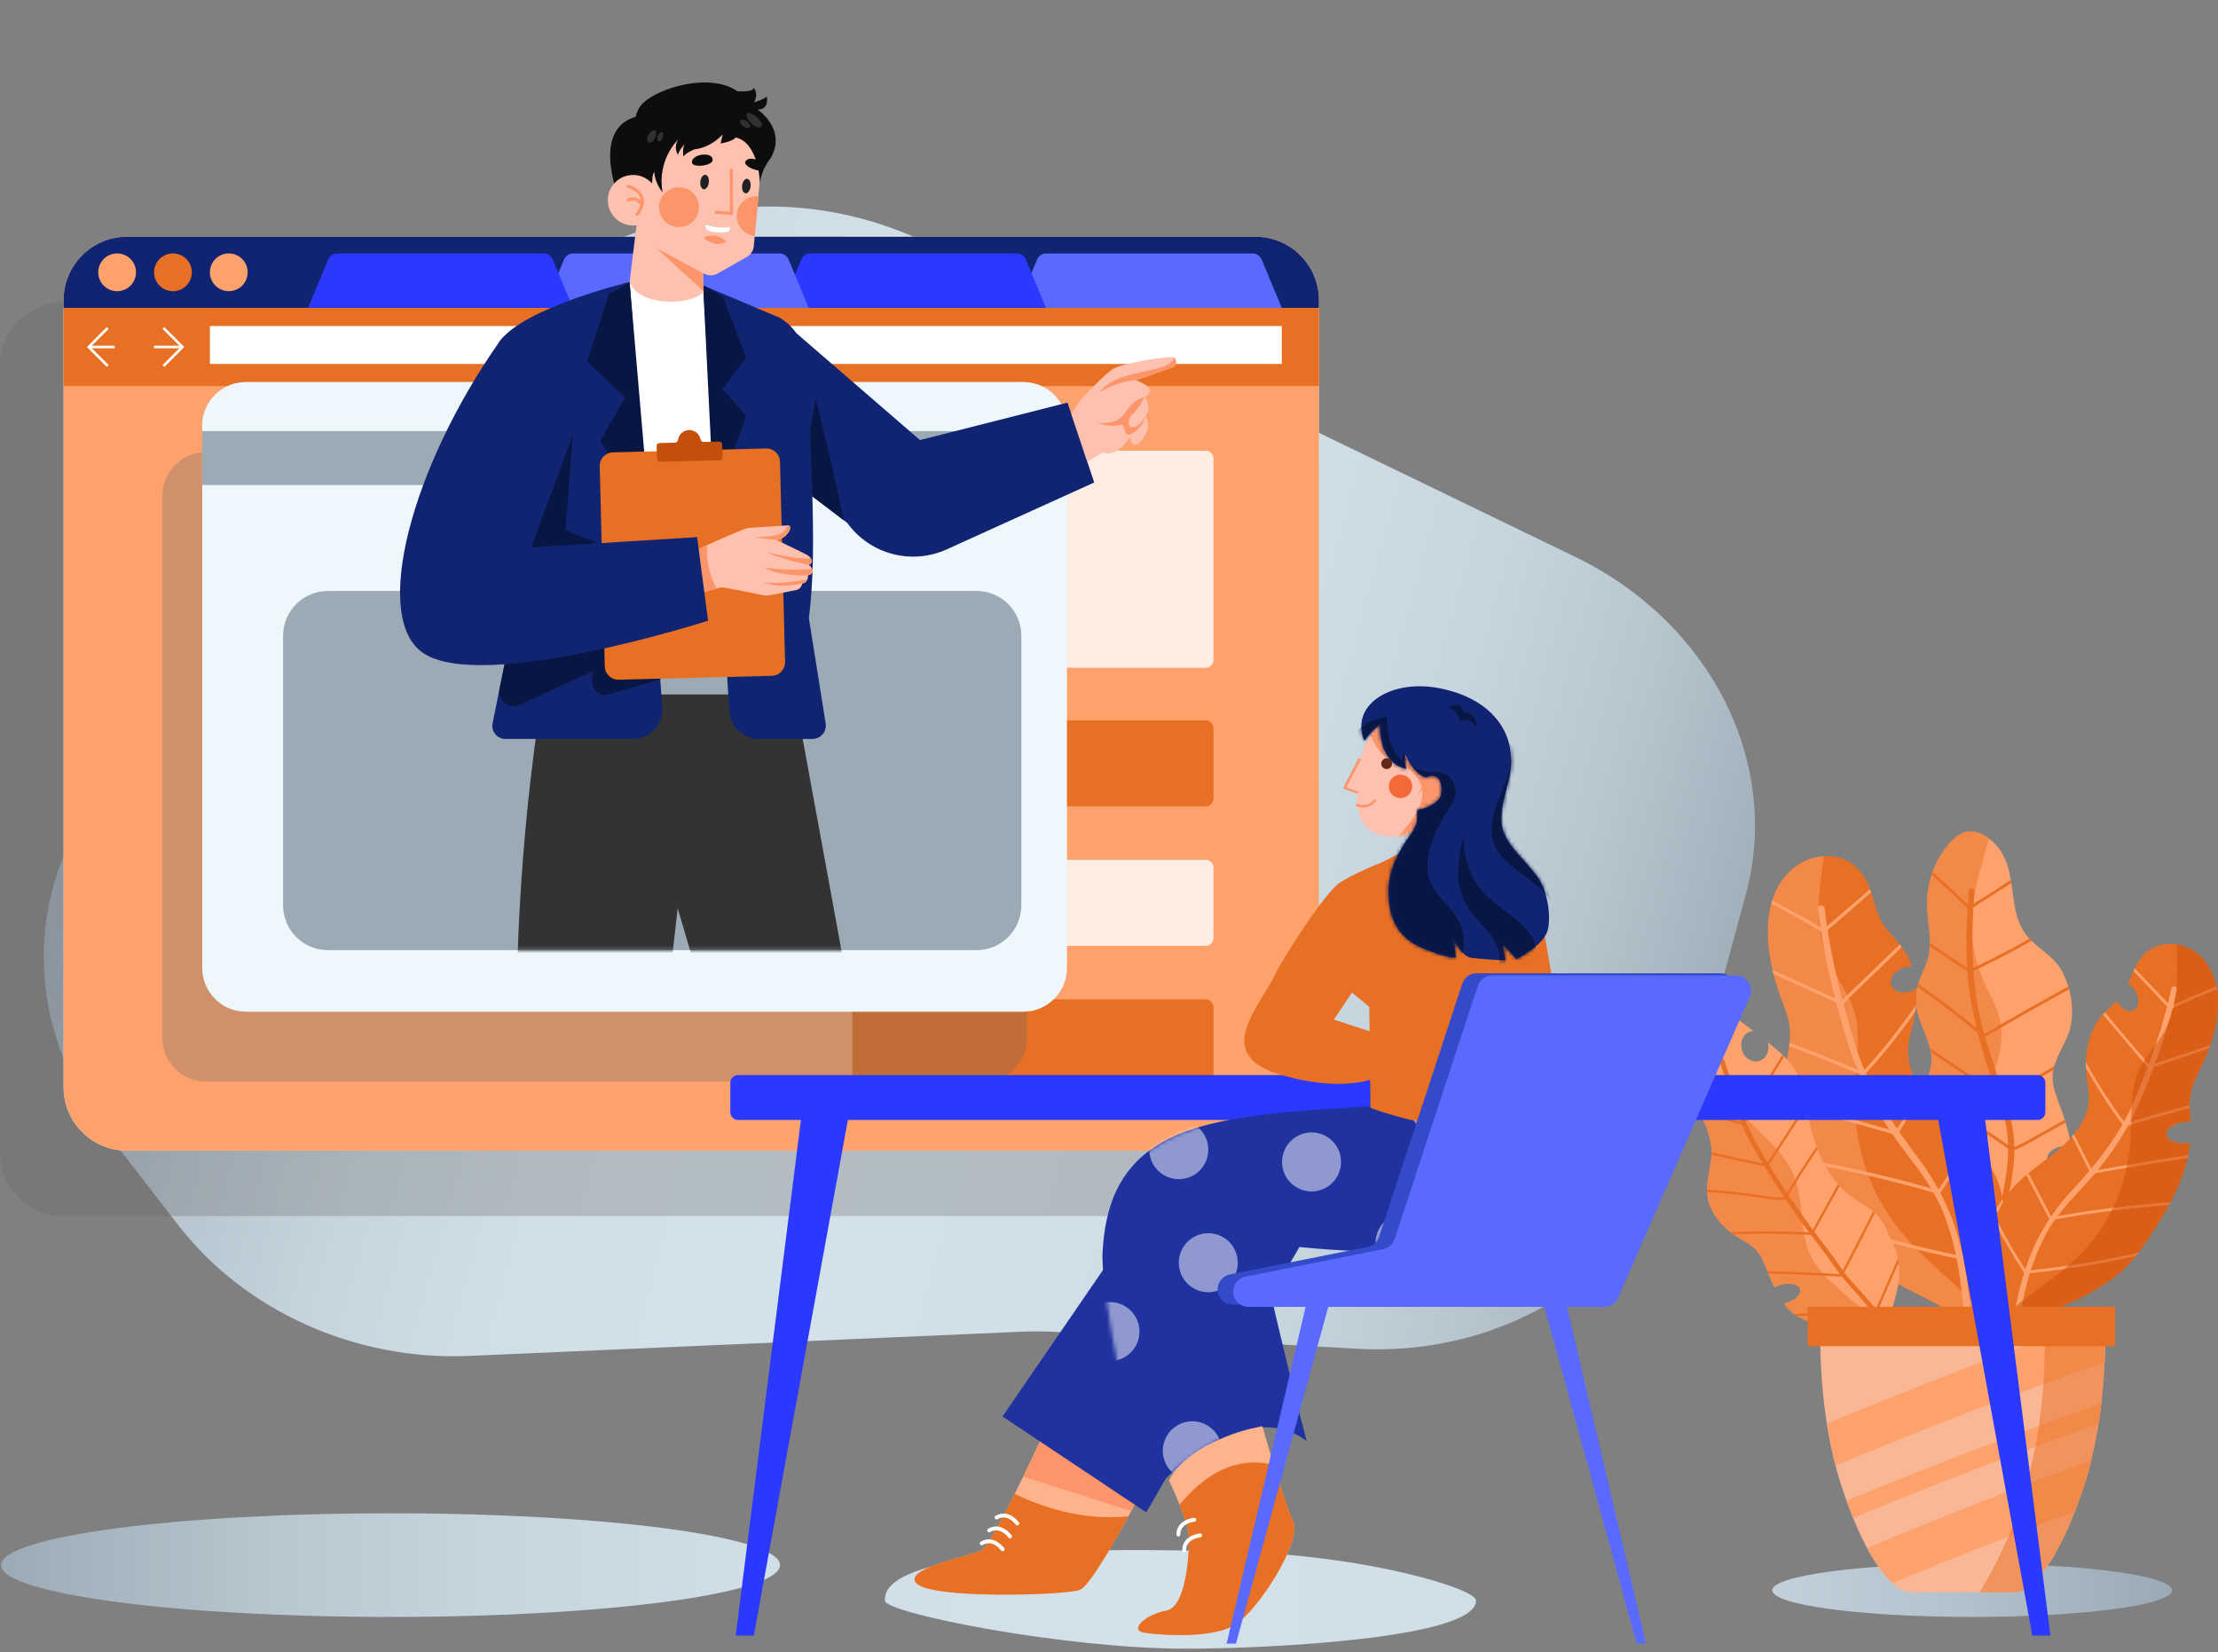 <svg width="576" height="429" viewBox="0 0 576 429" fill="none" xmlns="http://www.w3.org/2000/svg">
<rect x="0" y="0" width="576" height="429" fill="#808080" stroke="none"/>
<path d="M202.569 406.443C202.569 413.877 157.285 419.903 101.425 419.903C45.565 419.903 0.281 413.877 0.281 406.443C0.281 399.008 45.565 392.982 101.425 392.982C157.285 392.982 202.569 399.008 202.569 406.443ZM323.151 403.073C229.797 399.758 229.797 412.487 229.797 415.673C229.797 418.858 276.001 428.145 308.074 428.145C329.405 428.145 383.322 425.466 383.322 415.673C383.322 412.487 355.204 404.211 323.151 403.073ZM512.155 406.058C483.482 406.058 460.237 409.158 460.237 412.981C460.237 416.804 483.482 419.903 512.155 419.903C540.828 419.903 564.073 416.804 564.073 412.981C564.073 409.158 540.828 406.058 512.155 406.058Z" fill="url(#paint0_linear_1784_2889)"/>
<path d="M409.049 144.6L240.342 62.93C218.018 52.123 191.919 50.656 169.072 58.926L119.517 76.862C93.339 86.337 74.75 107.371 70.14 132.734L67.933 144.874C65.502 158.255 59.121 170.666 49.458 180.808L30.951 200.238C6.328 226.091 4.775 264.422 27.177 293.421L46.211 318.06C63.523 340.472 92.255 353.409 121.835 352.113L265.205 345.832C268.284 345.698 271.375 345.716 274.463 345.889L352.421 350.252C391.996 352.467 426.905 329.465 436.303 294.98L453.347 232.438C462.694 198.141 444.296 161.664 409.046 144.598L409.049 144.6Z" fill="url(#paint1_linear_1784_2889)"/>
<g opacity="0.3">
<path d="M309.516 78.465H16.48C7.378 78.465 0 85.843 0 94.945V299.325C0 308.426 7.378 315.804 16.48 315.804H309.516C318.618 315.804 325.996 308.426 325.996 299.325V94.945C325.996 85.843 318.618 78.465 309.516 78.465Z" fill="#636363"/>
</g>
<path d="M326.032 61.48H32.995C23.894 61.48 16.516 68.858 16.516 77.96V282.34C16.516 291.441 23.894 298.819 32.995 298.819H326.032C335.133 298.819 342.511 291.441 342.511 282.34V77.96C342.511 68.858 335.133 61.48 326.032 61.48Z" fill="#E2E2E2"/>
<path d="M326.032 61.48H32.995C23.894 61.48 16.516 68.858 16.516 77.96V282.34C16.516 291.441 23.894 298.819 32.995 298.819H326.032C335.133 298.819 342.511 291.441 342.511 282.34V77.96C342.511 68.858 335.133 61.48 326.032 61.48Z" fill="#FEA26D"/>
<path d="M313.127 117.042H223.371C222.259 117.042 221.357 117.944 221.357 119.056V171.404C221.357 172.516 222.259 173.417 223.371 173.417H313.127C314.239 173.417 315.141 172.516 315.141 171.404V119.056C315.141 117.944 314.239 117.042 313.127 117.042Z" fill="#FFECE3"/>
<path d="M313.127 187.063H223.371C222.259 187.063 221.357 187.965 221.357 189.077V207.379C221.357 208.491 222.259 209.393 223.371 209.393H313.127C314.239 209.393 315.141 208.491 315.141 207.379V189.077C315.141 187.965 314.239 187.063 313.127 187.063Z" fill="#E87024"/>
<path d="M313.127 223.288H223.371C222.259 223.288 221.357 224.19 221.357 225.302V243.604C221.357 244.716 222.259 245.618 223.371 245.618H313.127C314.239 245.618 315.141 244.716 315.141 243.604V225.302C315.141 224.19 314.239 223.288 313.127 223.288Z" fill="#FFECE3"/>
<path d="M313.127 259.513H223.371C222.259 259.513 221.357 260.415 221.357 261.527V279.829C221.357 280.941 222.259 281.843 223.371 281.843H313.127C314.239 281.843 315.141 280.941 315.141 279.829V261.527C315.141 260.415 314.239 259.513 313.127 259.513Z" fill="#E87024"/>
<path d="M326.03 61.48H32.995C23.893 61.48 16.516 68.859 16.516 77.961V79.95H342.511V77.961C342.511 68.859 335.132 61.48 326.032 61.48H326.03Z" fill="#112472"/>
<path d="M342.511 79.95H16.516V100.268H342.511V79.95Z" fill="#E87024"/>
<path d="M30.415 75.619C33.123 75.619 35.319 73.423 35.319 70.715C35.319 68.007 33.123 65.811 30.415 65.811C27.707 65.811 25.512 68.007 25.512 70.715C25.512 73.423 27.707 75.619 30.415 75.619Z" fill="#FEA26D"/>
<path d="M44.913 75.619C47.622 75.619 49.817 73.423 49.817 70.715C49.817 68.007 47.622 65.811 44.913 65.811C42.205 65.811 40.01 68.007 40.01 70.715C40.01 73.423 42.205 75.619 44.913 75.619Z" fill="#E87024"/>
<path d="M59.413 75.619C62.122 75.619 64.317 73.423 64.317 70.715C64.317 68.007 62.122 65.811 59.413 65.811C56.705 65.811 54.51 68.007 54.51 70.715C54.51 73.423 56.705 75.619 59.413 75.619Z" fill="#FEA26D"/>
<path d="M332.873 79.95H264.086L269.32 67.401C269.721 66.439 270.661 65.811 271.703 65.811H325.255C326.298 65.811 327.237 66.438 327.638 67.401L332.873 79.95Z" fill="#5A6AFF"/>
<path d="M271.64 79.95H202.854L208.088 67.401C208.489 66.439 209.429 65.811 210.471 65.811H264.023C265.065 65.811 266.005 66.438 266.406 67.401L271.64 79.95Z" fill="#2B39FF"/>
<path d="M210.019 79.95H141.232L146.467 67.401C146.868 66.439 147.808 65.811 148.85 65.811H202.402C203.444 65.811 204.384 66.438 204.785 67.401L210.019 79.95Z" fill="#5A6AFF"/>
<path d="M148.787 79.95H80L85.234 67.401C85.635 66.439 86.575 65.811 87.617 65.811H141.17C142.212 65.811 143.151 66.438 143.553 67.401L148.787 79.95Z" fill="#2B39FF"/>
<path d="M332.874 84.672H54.51V94.513H332.874V84.672Z" fill="white"/>
<path d="M27.744 95.283L22.568 90.11L27.744 84.934L28.218 85.409L23.518 90.11L28.218 94.808L27.744 95.283Z" fill="white"/>
<path d="M42.682 95.283L42.207 94.808L46.906 90.11L42.207 85.409L42.682 84.934L47.855 90.11L42.682 95.283Z" fill="white"/>
<path d="M29.788 89.774H23.043V90.445H29.788V89.774Z" fill="white"/>
<path d="M46.756 89.774H40.011V90.445H46.756V89.774Z" fill="white"/>
<g opacity="0.3">
<path d="M255.387 117.402H53.531C47.261 117.402 42.178 122.485 42.178 128.755V269.54C42.178 275.81 47.261 280.893 53.531 280.893H255.387C261.657 280.893 266.74 275.81 266.74 269.54V128.755C266.74 122.485 261.657 117.402 255.387 117.402Z" fill="#636363"/>
</g>
<path d="M265.726 99.236H63.87C57.6 99.236 52.518 104.319 52.518 110.589V251.374C52.518 257.644 57.6 262.727 63.87 262.727H265.726C271.997 262.727 277.079 257.644 277.079 251.374V110.589C277.079 104.319 271.997 99.236 265.726 99.236Z" fill="#EDF7FC"/>
<path d="M265.726 99.236H63.87C57.601 99.236 52.518 104.319 52.518 110.589V111.96H277.079V110.589C277.079 104.319 271.996 99.236 265.726 99.236Z" fill="#EDF7FC"/>
<path d="M277.079 111.958H52.518V125.954H277.079V111.958Z" fill="#9CAAB6"/>
<path d="M253.603 153.469H85.151C78.727 153.469 73.519 158.677 73.519 165.101V235.106C73.519 241.53 78.727 246.737 85.151 246.737H253.603C260.027 246.737 265.234 241.53 265.234 235.106V165.101C265.234 158.677 260.027 153.469 253.603 153.469Z" fill="#9CAAB6"/>
<mask id="mask0_1784_2889" style="mask-type:luminance" maskUnits="userSpaceOnUse" x="87" y="0" width="247" height="247">
<path d="M333.323 0H87.811V246.737H333.323V0Z" fill="white"/>
</mask>
<g mask="url(#mask0_1784_2889)">
<path d="M129.27 390.223H152.735L169.095 297.441L175.984 235.873L192.345 291.199C191.136 316.682 198.886 352.173 208.92 390.223H234.752L226.801 296.636C226.314 290.91 225.552 285.208 224.515 279.554L208.645 192.933L206.336 180.335H140.883C140.016 185.222 138.848 193.109 137.73 202.948C134.958 227.357 132.504 263.776 135.726 296.148C124.963 317.459 129.269 390.221 129.269 390.221L129.27 390.223Z" fill="#333333"/>
<path d="M193.756 115.794L207.943 126.595L219.069 135.066L220.026 135.795C225.91 143.942 236.717 146.815 245.87 142.662L284.163 125.291L277.235 104.549L238.912 114.281L206.867 86.569L193.758 115.794H193.756Z" fill="#112472"/>
<path d="M207.941 126.595L219.068 135.067C215.83 118.986 211.805 103.503 211.805 103.503L207.941 126.595Z" fill="#081644"/>
<path d="M163.502 73.226L182.6 74.113L192.778 172.733H162.072L163.502 73.226Z" fill="white"/>
<path d="M129.656 88.789L133.559 160.034L127.919 187.82C127.491 189.924 129.1 191.893 131.248 191.893H164.327C168.781 191.893 172.306 188.129 172.016 183.685L163.501 73.226C163.501 73.226 135.814 79.885 129.656 88.789Z" fill="#112472"/>
<path d="M170.017 153.106L133.5 159.425L133.56 160.034L129.735 178.877C129.119 181.911 132.214 184.356 135.022 183.05C143.421 179.14 153.826 174.349 153.826 174.349L153.817 177.207C153.81 179.392 155.91 180.966 158.006 180.35L171.54 176.368L170.018 153.106H170.017Z" fill="#081644"/>
<path d="M214.423 187.875L210.053 160.496C212.706 140.28 209.605 112.617 210.357 99.334C210.726 92.825 208.037 85.691 202.374 82.462L182.6 74.115L189.398 184.765C189.698 188.786 193.05 191.894 197.081 191.894H210.996C213.131 191.894 214.76 189.984 214.423 187.877V187.875Z" fill="#112472"/>
<path d="M168.89 135.873L163.503 73.224C163.503 73.224 162.117 74.361 158.183 76.186L152.492 93.85L162.343 103.238L155.879 114.473L168.891 135.872L168.89 135.873Z" fill="#081644"/>
<path d="M185.447 132.037L193.739 107.858L187.617 101.085L193.739 92.929L187.747 77.047L182.6 74.113L185.447 132.037Z" fill="#081644"/>
<path d="M200.443 175.503L160.667 176.509C158.722 176.557 157.105 175.022 157.057 173.077L155.743 121.079C155.694 119.134 157.23 117.517 159.175 117.469L198.951 116.464C200.896 116.415 202.512 117.95 202.561 119.895L203.875 171.894C203.923 173.839 202.388 175.455 200.443 175.503Z" fill="#E87024"/>
<path d="M181.95 114.19L181.868 113.88C181.516 112.554 180.299 111.643 178.928 111.678C177.557 111.713 176.389 112.683 176.104 114.026L176.037 114.341C175.963 114.692 175.657 114.945 175.3 114.954L171.279 115.056C170.853 115.066 170.514 115.422 170.525 115.848L170.609 119.161C170.619 119.587 170.975 119.926 171.401 119.914L186.862 119.523C187.289 119.513 187.628 119.157 187.616 118.731L187.532 115.418C187.522 114.992 187.166 114.653 186.74 114.665L182.719 114.767C182.362 114.776 182.044 114.539 181.952 114.193L181.95 114.19Z" fill="#C44E0C"/>
<path d="M166.155 51.488L163.502 73.226C165.672 79.306 178.676 79.693 182.6 75.922V59.955L166.155 51.49V51.488Z" fill="#FFC1AF"/>
<path d="M167.684 58.577C167.684 58.577 168.739 71.613 182.599 72.131V59.953L167.684 58.577Z" fill="#EC96A6"/>
<path d="M181.156 142.697C181.156 142.697 193.044 137.183 194.379 137.092C195.713 137.002 202.827 136.555 204.52 136.438C206.213 136.322 204.565 139.917 201.657 140.195C205.57 142.202 209.068 143.693 209.935 144.345C210.803 144.998 211.295 146.168 210.058 146.686C211.689 148.049 210.929 149.365 209.816 149.366C210.001 150.372 209.219 151.54 208.291 151.543C208.304 152.292 207.472 153.089 206.915 153.181C206.357 153.273 199.87 154.723 198.854 154.663C197.839 154.602 188.492 152.439 187.29 152.558C186.088 152.677 182.801 153.741 182.801 153.741C182.801 153.741 181.42 142.707 181.156 142.699V142.697Z" fill="#FFC1AF"/>
<path d="M186.107 152.857C184.684 153.208 182.887 153.79 182.887 153.79C182.887 153.79 181.504 142.756 181.242 142.748C181.242 142.748 182.602 142.123 183.691 141.625C183.263 145.525 184.308 149.373 186.107 152.857Z" fill="#FC966A"/>
<path d="M195.779 139.452C198.562 139.405 203.853 139.613 204.425 136.443C204.457 136.441 204.491 136.438 204.519 136.436C206.213 136.32 204.565 139.915 201.656 140.193C202.057 140.4 198.515 139.849 195.779 139.452Z" fill="#FC966A"/>
<path d="M199.346 143.471C202.845 144.253 206.246 144.993 209.801 145.053C210.113 145.021 210.209 144.83 210.19 144.563C210.883 145.233 211.163 146.22 210.056 146.684C210.148 146.762 202.939 145.285 199.346 143.471Z" fill="#FC966A"/>
<path d="M198.484 147.368C202.512 147.9 205.716 148.076 210.245 147.775C210.445 147.765 210.634 147.661 210.779 147.509C211.359 148.532 210.7 149.361 209.817 149.363C209.856 149.569 202.007 149.655 198.484 147.368Z" fill="#FC966A"/>
<path d="M209.662 150.48C209.399 151.075 208.875 151.538 208.291 151.539C208.291 151.612 201.926 152.986 198.459 151.222C202.539 151.68 205.484 151.091 209.662 150.48Z" fill="#FC966A"/>
<path d="M137.935 142.148L148.755 112.904L146.847 137.683L155.167 141.044L128.326 143.103L137.935 142.148Z" fill="#081644"/>
<path d="M147.272 94.799C150.886 98.548 152.034 104.035 150.227 108.92L137.934 142.147L181.04 139.485L183.888 161.187C183.888 161.187 125.017 180.119 109.78 169.499C96.507 160.249 106.766 121.411 129.654 88.789C133.571 83.207 140.918 88.208 147.27 94.8L147.272 94.799Z" fill="#112472"/>
<path d="M294.165 115.212C294.165 115.212 293.165 114.381 293.675 113.24C293.675 113.24 292.695 114.975 291.146 116.291C289.854 117.386 288.166 118.192 286.323 117.452L282.395 119.964L278.223 107.534C278.223 107.534 280.104 104.543 281.022 103.536C283.192 101.153 287.125 96.973 289.028 95.819C291.737 94.176 304.09 92.303 304.855 92.831C305.619 93.36 305.647 94.951 304.61 95.362C303.57 95.773 294.979 98.744 294.979 98.744C294.979 98.744 298.441 99.947 298.604 101.254C298.767 102.561 297.203 103.115 297.203 103.115C297.203 103.115 299.257 105.539 297.58 107.958C297.58 107.958 298.441 110.251 297.971 111.748C297.502 113.245 295.298 116.561 294.164 115.21L294.165 115.212Z" fill="#FFC1AF"/>
<path d="M304.61 95.364C303.569 95.775 294.978 98.745 294.978 98.745C291.047 98.774 285.549 101.803 285.549 101.803C285.549 101.803 287.146 99.246 292.206 97.678C297.264 96.112 304.44 95.7 304.855 92.832C305.618 93.36 305.647 94.951 304.61 95.362V95.364Z" fill="#FC966A"/>
<path d="M297.58 107.96C295.82 110.798 294.847 110.939 293.873 110.997C292.9 111.056 292.731 108.606 294.15 107.525C295.57 106.443 297.203 103.117 297.203 103.117C297.203 103.117 294.65 103.415 292.256 107.117C289.859 110.82 284.875 109.712 284.875 109.712C284.875 109.712 288.033 111.211 290.958 110.304C292.304 109.886 291.675 113.451 293.409 112.833C296.421 111.759 297.58 107.962 297.58 107.962V107.96Z" fill="#FC966A"/>
<path d="M169.223 29.97C169.223 29.97 154.284 28.119 159.598 48.032L163.901 50.206L170.679 48.665L169.223 29.97Z" fill="#0D0D0D"/>
<path d="M183.762 56.388L181.824 76.392C181.824 76.392 179.471 77.236 172.765 77.105C167.125 76.995 164.18 74.085 164.18 74.085L166.182 52.273L183.762 56.388Z" fill="#FFC1AF"/>
<path d="M182.776 75.699L170.25 64.257L182.373 70.747L182.776 75.699Z" fill="#FC966A"/>
<path d="M198.277 36.349L195.75 63.956C195.639 65.105 194.973 66.139 193.966 66.711L186.359 71.026C185.295 71.633 183.986 71.653 182.912 71.069L170.196 64.268C168.933 63.591 168.188 62.212 168.327 60.772L170.643 30.427L198.277 36.349Z" fill="#FFC1AF"/>
<path d="M197.012 50.954L196.012 61.272C193.161 60.996 191.073 58.462 191.348 55.613C191.625 52.763 194.161 50.677 197.012 50.953V50.954Z" fill="#FC966A"/>
<path d="M185.96 55.492L189.939 55.877C190.052 55.887 190.162 55.85 190.246 55.774C190.33 55.699 190.377 55.591 190.376 55.477L190.305 44.168C190.305 43.948 190.124 43.772 189.904 43.772C189.684 43.772 189.506 43.953 189.508 44.173L189.575 55.043L186.036 54.7C185.818 54.678 185.623 54.84 185.601 55.058C185.579 55.276 185.74 55.471 185.959 55.492H185.96Z" fill="#FC966A"/>
<path d="M164.757 58.545C168.378 58.351 171.156 55.261 170.963 51.644C170.77 48.026 167.678 45.25 164.057 45.444C160.437 45.637 157.658 48.727 157.852 52.345C158.045 55.962 161.137 58.738 164.757 58.545Z" fill="#FFC1AF"/>
<path d="M185.048 41.624C184.875 43.124 179.806 43.624 179.686 42.226C179.487 39.907 185.322 39.248 185.048 41.624Z" fill="#0D0D0D"/>
<path d="M198.131 43.896C197.326 45.029 193.016 43.185 193.54 42.005C194.409 40.046 199.408 42.102 198.131 43.896Z" fill="#0D0D0D"/>
<path d="M176.59 58.987C179.452 58.842 181.654 56.406 181.509 53.545C181.365 50.685 178.927 48.484 176.065 48.629C173.203 48.774 171 51.21 171.145 54.071C171.29 56.931 173.727 59.132 176.59 58.987Z" fill="#FC966A"/>
<path d="M184.069 47.403C183.943 48.442 183.353 49.226 182.747 49.152C182.141 49.08 181.752 48.178 181.877 47.14C182.002 46.101 182.594 45.317 183.2 45.391C183.806 45.463 184.195 46.364 184.069 47.403Z" fill="#202020"/>
<path d="M194.915 48.446C194.789 49.484 194.198 50.268 193.592 50.194C192.986 50.122 192.597 49.221 192.723 48.182C192.847 47.143 193.439 46.36 194.045 46.434C194.651 46.506 195.04 47.407 194.915 48.446Z" fill="#202020"/>
<path d="M165.431 56.036C165.548 56.047 165.671 56.005 165.758 55.913C166.377 55.264 166.82 54.376 167.077 53.277C167.834 50.028 164.869 48.418 163.194 48.022C162.981 47.972 162.766 48.105 162.714 48.318C162.663 48.531 162.796 48.746 163.009 48.796C163.18 48.836 167.065 49.81 166.3 53.096C166.077 54.055 165.699 54.819 165.181 55.364C165.03 55.524 165.035 55.776 165.194 55.927C165.261 55.99 165.345 56.026 165.431 56.034V56.036Z" fill="#FC966A"/>
<path d="M166.65 53.584C166.724 53.591 166.803 53.577 166.873 53.54C167.068 53.438 167.144 53.198 167.041 53.003C165.892 50.815 163.884 51.125 162.985 51.597C162.79 51.699 162.715 51.939 162.817 52.134C162.92 52.329 163.16 52.404 163.354 52.303C163.551 52.203 165.291 51.386 166.338 53.374C166.403 53.498 166.523 53.572 166.652 53.586L166.65 53.584Z" fill="#FC966A"/>
<path d="M183.192 58.474C183.177 58.835 183.227 59.199 183.442 59.47C183.677 59.773 184.049 59.916 184.415 60.015C185.729 60.404 187.139 60.502 188.495 60.287C188.817 60.235 189.165 60.153 189.383 59.913C189.601 59.673 189.636 59.335 189.616 59.003C189.361 58.985 189.082 59.02 188.826 59.043C187.409 59.201 185.949 59.079 184.571 58.684C184.081 58.533 183.598 58.446 183.192 58.471V58.474Z" fill="white"/>
<path d="M182.674 61.639C183.588 62.733 185.169 63.418 186.698 63.323C187.371 63.284 188.024 63.084 188.588 62.784C188.116 62.061 187.244 61.596 186.376 61.376C185.153 61.057 183.807 61.112 182.674 61.641V61.639Z" fill="#FC966A"/>
<path d="M191.062 35.692C191.062 35.692 190.562 36.66 187.121 37.278L187.677 34.91C187.677 34.91 184.68 38.36 180.37 38.769C180.37 38.769 178.049 39.712 177.457 40.678C177.457 40.678 177.16 38.711 177.744 37.48C177.744 37.48 176.183 39.17 176.087 40.236C176.087 40.236 174.676 38.207 176.228 36.121C176.228 36.121 170.536 41.34 172.066 49.939C172.066 49.939 170.11 47.771 169.903 44.604C169.903 44.604 169.403 45.643 169.061 46.726C169.061 46.726 161.1 32.433 167.003 26.755C171.018 22.895 184.206 18.713 191.496 23.676C191.496 23.676 195.858 24.055 195.7 22.741C195.7 22.741 197.167 24.315 195.799 26.557C195.799 26.557 197.796 26.082 199.13 25.092C199.13 25.092 199.929 28.447 196.754 28.442C196.754 28.442 204.435 33.59 200.136 41.052C200.136 41.052 197.743 43.926 197.343 47.528C197.343 47.528 197.15 37.152 191.062 35.688V35.692Z" fill="#0D0D0D"/>
<g opacity="0.15">
<path d="M169.845 33.815C168.532 34.042 167.24 36.638 168.641 37.021C170.043 37.403 171.157 33.589 169.845 33.815Z" fill="white"/>
</g>
<g opacity="0.15">
<path d="M171.722 34.316C170.831 34.604 170.173 36.528 171.183 36.652C172.193 36.776 172.613 34.027 171.722 34.316Z" fill="white"/>
</g>
<g opacity="0.15">
<path d="M194.049 29.454C193.066 30.052 195.842 33.626 197.466 33.052C199.277 32.413 195.199 28.756 194.049 29.454Z" fill="white"/>
</g>
<g opacity="0.15">
<path d="M192.463 31.163C191.614 31.794 193.207 33.478 194.459 33.145C195.711 32.81 193.314 30.532 192.463 31.163Z" fill="white"/>
</g>
</g>
<path d="M498.385 306.49C497.868 304.064 497.22 301.765 496.804 299.432C496.411 297.238 496.223 295.018 496.536 292.634C497.073 288.551 498.563 284.785 500.123 281.009C501.14 278.549 502.003 276.092 501.471 273.407C500.233 267.162 496.004 262.539 498.051 255.742C498.769 253.358 500.09 251.179 500.713 248.768C501.884 244.232 500.478 239.466 500.439 234.78C500.394 229.385 502.24 223.994 505.583 219.765C507.563 217.26 510.273 215.05 513.537 216.167C516.372 217.137 518.684 219.341 520.129 221.937C523.551 228.088 521.745 236.306 525.719 242.114C527.652 244.94 530.695 246.774 533.163 249.145C537.819 253.616 539.475 263.371 536.86 269.25C535.741 271.767 534.331 274.164 533.484 276.785C532.051 281.222 534.43 285.38 535.82 289.63C536.516 291.761 537.218 293.906 537.545 296.124C537.661 296.903 537.721 297.671 537.738 298.43C536.914 297.725 535.508 297.532 534.137 298.036C532.311 298.704 531.235 300.348 531.734 301.709C532.232 303.07 534.115 303.631 535.941 302.963C536.547 302.741 537.069 302.411 537.478 302.02C535.473 314.019 522.688 323.814 517.669 334.21C516.863 331.079 514.692 328.479 512.327 326.276C509.963 324.073 507.336 322.136 505.217 319.698C502.1 316.111 499.377 311.149 498.385 306.489V306.49Z" fill="#FEA26D"/>
<path d="M512.768 231.53C511.978 241.673 511.826 251.544 513.681 261.596C515.512 271.521 519.511 280.685 522.092 290.378C524.47 299.311 522.282 307.55 520.321 316.291C517.972 326.761 517.212 337.619 518.962 348.24C519.12 349.193 517.646 349.479 517.489 348.522C515.995 339.453 516.349 330.364 517.826 321.319C519.544 310.799 523.164 301.428 520.618 290.66C519.432 285.639 517.324 280.825 515.768 275.906C514.166 270.841 512.909 265.677 511.946 260.455C510.167 250.807 510.516 241.137 511.273 231.411C511.348 230.447 512.843 230.565 512.768 231.532V231.53Z" fill="#E87024"/>
<path d="M519.9 316.412C525.386 313.148 530.833 309.819 536.248 306.437C536.096 306.835 535.933 307.229 535.76 307.622C530.648 310.805 525.51 313.944 520.336 317.023C520.265 317.146 520.131 317.238 519.977 317.238C519.905 317.282 519.833 317.325 519.76 317.369C519.44 317.56 519.175 317.203 519.259 316.916C512.11 313.237 505.07 309.355 498.12 305.316C498.043 304.982 497.968 304.647 497.889 304.316C505.12 308.535 512.452 312.583 519.901 316.411L519.9 316.412Z" fill="#E87024"/>
<path d="M523.023 298.748C522.962 298.976 522.706 299.154 522.459 298.976C517.733 295.534 512.826 292.366 507.745 289.472C504.763 287.774 501.7 286.222 498.723 284.525C498.81 284.292 498.896 284.057 498.986 283.824C502.01 285.559 505.127 287.14 508.164 288.85C513.142 291.654 517.935 294.777 522.561 298.128C526.126 296.63 529.491 294.48 532.881 292.632C533.988 292.028 535.094 291.426 536.202 290.822C536.279 291.065 536.354 291.308 536.43 291.552C535.358 292.136 534.285 292.721 533.213 293.305C529.863 295.131 526.539 297.249 523.021 298.746L523.023 298.748Z" fill="#E87024"/>
<path d="M520.207 285.611C520.185 285.597 520.165 285.584 520.143 285.569C519.923 285.649 519.742 285.488 519.7 285.285C513.541 281.379 507.452 277.361 501.433 273.244C501.357 272.88 501.273 272.521 501.179 272.167C507.436 276.456 513.767 280.635 520.173 284.698C524.603 282.08 529.035 279.46 533.466 276.842C533.358 277.183 533.278 277.524 533.212 277.861C529.069 280.31 524.926 282.758 520.782 285.208C520.841 285.487 520.522 285.811 520.207 285.611Z" fill="#E87024"/>
<path d="M514.406 269.067C514.433 269.051 514.462 269.035 514.489 269.02C509.17 264.504 503.641 260.252 497.92 256.266C497.965 256.092 497.997 255.922 498.051 255.744C498.076 255.662 498.106 255.58 498.133 255.498C504.022 259.589 509.709 263.966 515.173 268.619C522.426 264.348 529.748 260.2 537.134 256.167C537.208 256.412 537.275 256.661 537.34 256.909C529.736 261.059 522.2 265.335 514.739 269.739C514.321 269.985 513.993 269.309 514.406 269.066V269.067Z" fill="#E87024"/>
<path d="M511.508 252.52C511.433 252.505 511.365 252.473 511.313 252.418C507.846 250.293 504.46 248.048 501.15 245.694C501.164 245.395 501.172 245.096 501.172 244.796C504.569 247.226 508.051 249.535 511.614 251.722C516.88 249.298 522.024 246.632 527.041 243.737C527.217 243.925 527.394 244.111 527.577 244.292C522.48 247.241 517.252 249.956 511.897 252.418C511.802 252.52 511.661 252.571 511.508 252.52Z" fill="#E87024"/>
<path d="M511.23 236.116C508.087 233.076 504.883 230.1 501.629 227.18C501.713 226.923 501.8 226.67 501.892 226.417C505.14 229.328 508.34 232.293 511.48 235.324C515.093 233.116 518.661 230.839 522.192 228.502C522.237 228.771 522.281 229.039 522.321 229.31C518.879 231.584 515.4 233.804 511.879 235.957C511.8 236.187 511.465 236.346 511.23 236.118V236.116Z" fill="#E87024"/>
<g opacity="0.5">
<path d="M517.669 334.212C516.863 331.081 514.692 328.481 512.327 326.278C509.963 324.074 507.336 322.138 505.217 319.698C502.1 316.113 499.377 311.149 498.385 306.489C497.868 304.062 497.22 301.763 496.804 299.43C496.411 297.237 496.223 295.017 496.536 292.632C497.073 288.549 498.563 284.783 500.123 281.007C501.14 278.547 502.003 276.09 501.471 273.405C500.233 267.161 496.004 262.537 498.051 255.741C498.769 253.356 500.09 251.178 500.713 248.766C501.884 244.23 500.478 239.464 500.439 234.779C500.394 229.383 502.24 223.993 505.583 219.764C507.563 217.258 510.273 215.05 513.537 216.166C514.608 216.532 515.603 217.075 516.506 217.748C516.308 218.477 516.111 219.168 515.942 219.794C514.274 225.909 512.331 232.03 512.05 238.41C511.809 243.92 512.841 249.483 515.042 254.541C516.565 258.038 518.649 261.342 519.438 265.073C520.948 272.232 517.469 279.354 514.898 286.2C511.485 295.292 509.558 305.134 510.874 314.762C511.768 321.307 514.297 327.738 518.34 332.913C518.105 333.345 517.879 333.776 517.67 334.209L517.669 334.212Z" fill="#E87024"/>
</g>
<path d="M463.718 277.55C463.856 276.436 464.047 275.322 464.234 274.209C464.648 271.744 465.041 269.279 464.774 266.805C464.45 263.806 463.176 261.009 462.156 258.169C458.482 247.951 456.306 232.147 466.607 224.798C470.836 221.781 477.013 221.365 481.178 224.478C485.609 227.791 485.971 232.847 487.817 237.573C489.629 242.21 494.306 245.009 496.121 249.933C496.263 250.319 496.391 250.708 496.513 251.101C495.731 250.988 494.859 251.074 493.998 251.394C491.809 252.208 490.534 254.21 491.148 255.867C491.764 257.523 494.038 258.206 496.226 257.394C496.73 257.206 497.183 256.954 497.577 256.66C497.811 259.572 497.576 262.529 496.928 265.377C496.451 267.473 495.756 269.532 495.562 271.675C494.963 278.238 499.096 284.302 503.751 288.967C508.407 293.632 513.869 297.68 517.185 303.377C520.948 309.838 520.912 316.699 519.85 323.836C518.81 330.832 514.169 337.748 511.112 344.132C511.817 342.658 495.156 334.758 493.427 333.697C488.639 330.759 484.078 327.335 480.215 323.239C476.394 319.186 474.232 314.571 471.691 309.702C466.558 299.863 462.327 288.843 463.717 277.552L463.718 277.55Z" fill="#E87024"/>
<g opacity="0.5">
<path d="M463.72 277.551C463.858 276.437 464.049 275.322 464.236 274.21C464.65 271.744 465.043 269.279 464.776 266.806C464.452 263.807 463.178 261.009 462.158 258.17C458.484 247.95 456.308 232.148 466.608 224.799C468.654 223.339 471.155 222.495 473.664 222.357C472.271 231.458 471.064 241.094 474.801 249.483C476.714 253.78 479.843 257.502 481.329 261.964C483.105 267.292 482.363 273.079 481.895 278.675C480.442 296.038 484.904 311.126 497.18 323.77C502.417 329.163 508.256 333.993 513.633 339.234C512.748 340.895 511.882 342.53 511.115 344.131C511.82 342.657 495.159 334.757 493.431 333.696C488.643 330.758 484.082 327.334 480.218 323.238C476.397 319.185 474.236 314.57 471.695 309.701C466.561 299.862 462.331 288.842 463.72 277.551Z" fill="#FEA26D"/>
</g>
<path d="M473.847 235.898C475.203 247.659 478.106 259.213 481.524 270.533C484.995 282.025 490.951 291.146 498.079 300.639C504.235 308.835 508.07 317.421 510.013 327.488C512.243 339.041 512.225 350.894 515.019 362.361C515.279 363.426 513.668 364.039 513.406 362.96C510.941 352.845 510.439 342.453 509.031 332.17C508.212 326.196 506.851 320.349 504.597 314.749C502.292 309.02 498.494 304.017 494.789 299.139C487.775 289.906 482.811 280.739 479.447 269.601C476.142 258.661 473.439 247.406 472.13 236.046C472.002 234.942 473.717 234.794 473.845 235.897L473.847 235.898Z" fill="#FEA26D"/>
<path d="M520.06 311.367C520.134 311.797 520.196 312.228 520.248 312.661C517.061 317.53 513.644 322.237 509.989 326.77C509.964 326.909 509.877 327.028 509.744 327.084C509.706 327.13 509.669 327.181 509.63 327.228C509.357 327.563 508.9 327.305 508.873 326.973C497.9 324.721 487.074 321.829 476.436 318.332C476.196 317.956 475.964 317.577 475.736 317.194C486.75 320.861 497.97 323.87 509.348 326.192C513.18 321.44 516.746 316.491 520.06 311.366V311.367Z" fill="#FEA26D"/>
<path d="M503.301 309.109C506.079 304.888 508.865 300.671 511.649 296.455C511.855 296.663 512.058 296.871 512.261 297.081C509.494 301.271 506.727 305.46 503.966 309.656C503.661 310.12 502.998 309.568 503.3 309.109H503.301Z" fill="#FEA26D"/>
<path d="M502.698 309.852C491.263 306.539 479.665 303.847 467.951 301.773C467.82 301.461 467.694 301.147 467.569 300.833C479.464 302.921 491.239 305.64 502.847 309.005C503.374 309.157 503.233 310.008 502.7 309.854L502.698 309.852Z" fill="#FEA26D"/>
<path d="M491.796 293.665C491.98 293.718 492.079 293.859 492.111 294.01C494.409 290.419 496.705 286.828 499.002 283.236C499.173 283.495 499.349 283.748 499.529 284.002C497.275 287.524 495.023 291.048 492.769 294.571C492.548 294.918 492.126 294.703 492.044 294.379C491.965 294.495 491.831 294.566 491.648 294.512C482.398 291.85 473.108 289.336 463.784 286.947C463.745 286.641 463.7 286.336 463.668 286.03C473.079 288.44 482.459 290.976 491.796 293.663V293.665Z" fill="#FEA26D"/>
<path d="M483.45 279.135C483.422 279.128 483.395 279.13 483.365 279.118C477.16 276.522 470.913 274.033 464.633 271.632C464.671 271.338 464.705 271.044 464.735 270.75C471.102 273.182 477.434 275.703 483.722 278.334C483.729 278.337 483.73 278.341 483.737 278.344C488.77 272.882 493.395 267.074 497.58 260.948C497.539 261.534 497.476 262.118 497.398 262.7C493.362 268.488 488.943 273.998 484.138 279.183C483.918 279.422 483.603 279.329 483.45 279.133V279.135Z" fill="#FEA26D"/>
<path d="M478.295 260.982C478.295 260.982 478.281 260.994 478.276 261.001C477.941 261.324 477.412 260.98 477.504 260.635C471.861 258.075 466.217 255.515 460.573 252.955C460.484 252.605 460.399 252.251 460.316 251.893C466.249 254.585 472.181 257.275 478.113 259.967C483.187 255.072 488.261 250.178 493.335 245.283C493.514 245.506 493.69 245.732 493.863 245.962C488.852 250.796 483.841 255.63 478.83 260.463C478.894 260.752 478.635 261.093 478.293 260.982H478.295Z" fill="#FEA26D"/>
<path d="M473.318 242.133C473.305 242.126 473.291 242.126 473.276 242.117C468.93 239.498 464.499 237.024 460 234.683C460.076 234.4 460.158 234.119 460.243 233.841C464.763 236.187 469.21 238.67 473.575 241.3C477.591 237.836 481.605 234.371 485.621 230.907C485.726 231.196 485.829 231.485 485.926 231.778C481.905 235.249 477.883 238.719 473.862 242.19C473.662 242.361 473.449 242.292 473.32 242.134L473.318 242.133Z" fill="#FEA26D"/>
<path d="M517.495 327.1C517.207 320.968 517.762 315.159 521.496 310.019C524.787 305.486 529.753 302.535 534.087 298.99C538.424 295.446 542.436 290.675 542.49 285.068C542.507 283.239 542.096 281.437 541.872 279.621C541.329 275.209 541.926 270.617 543.873 266.623C545.239 263.822 547.696 262.018 549.711 259.904C549.763 260.01 549.818 260.114 549.877 260.218C550.973 262.122 552.918 263.057 554.222 262.304C555.526 261.552 555.695 259.397 554.6 257.494C554.074 256.581 553.354 255.895 552.604 255.507C554.136 252.067 555.13 248.512 558.684 246.381C562.474 244.107 567.661 244.995 570.98 247.915C579.064 255.025 575.876 268.207 571.897 276.536C570.791 278.849 569.475 281.108 568.946 283.616C568.51 285.686 568.631 287.805 568.772 289.928C568.802 290.38 568.832 290.831 568.857 291.282C568.493 291.276 568.119 291.287 567.736 291.321C564.753 291.588 562.447 293.056 562.584 294.602C562.722 296.147 565.253 297.185 568.236 296.918C568.406 296.903 568.572 296.882 568.737 296.859C567.839 304.985 563.882 312.547 559.433 319.311C556.868 323.211 554.645 326.929 551.067 330.026C547.451 333.158 543.299 335.66 538.999 337.731C537.447 338.478 522.681 343.72 523.152 345.028C521.112 339.362 517.777 333.108 517.495 327.098V327.1Z" fill="#E87024"/>
<path d="M563.913 256.68C561.762 266.512 558.321 276.039 554.463 285.32C550.546 294.743 544.732 301.945 537.891 309.36C531.986 315.76 528.009 322.693 525.506 331.043C522.635 340.626 521.638 350.656 518.295 360.116C517.985 360.995 519.294 361.653 519.609 360.764C522.558 352.42 523.869 343.668 525.936 335.091C527.138 330.107 528.789 325.277 531.174 320.734C533.614 316.086 537.25 312.182 540.801 308.375C547.521 301.17 552.502 293.845 556.298 284.712C560.027 275.742 563.272 266.454 565.351 256.954C565.553 256.031 564.115 255.755 563.913 256.68Z" fill="#FEA26D"/>
<path d="M518.385 316.532C518.286 316.89 518.196 317.249 518.115 317.611C520.394 322.007 522.883 326.286 525.586 330.438C525.597 330.557 525.66 330.666 525.768 330.723C525.796 330.767 525.823 330.812 525.852 330.856C526.053 331.164 526.462 330.985 526.515 330.705C535.988 329.75 545.391 328.243 554.686 326.204C554.921 325.907 555.149 325.605 555.376 325.303C545.746 327.451 536.001 329.025 526.179 330.003C523.344 325.65 520.75 321.152 518.385 316.531V316.532Z" fill="#FEA26D"/>
<path d="M532.751 316.075C530.762 312.262 528.765 308.454 526.771 304.645C526.578 304.802 526.389 304.962 526.199 305.121C528.181 308.907 530.164 312.691 532.141 316.479C532.36 316.899 532.967 316.489 532.752 316.075H532.751Z" fill="#FEA26D"/>
<path d="M533.199 316.756C543.153 314.943 553.193 313.671 563.277 312.931C563.415 312.678 563.547 312.425 563.682 312.169C553.443 312.904 543.252 314.185 533.147 316.026C532.689 316.11 532.734 316.841 533.199 316.758V316.756Z" fill="#FEA26D"/>
<path d="M543.8 304.003C543.639 304.032 543.543 304.143 543.503 304.268C541.867 301.031 540.23 297.794 538.594 294.555C538.428 294.758 538.257 294.958 538.084 295.158C539.69 298.334 541.294 301.51 542.9 304.686C543.058 305 543.432 304.854 543.53 304.587C543.587 304.691 543.694 304.764 543.854 304.733C551.904 303.282 559.977 301.961 568.066 300.748C568.125 300.493 568.189 300.239 568.242 299.982C560.076 301.206 551.927 302.538 543.802 304.003H543.8Z" fill="#FEA26D"/>
<path d="M552.098 292.432C552.123 292.429 552.147 292.432 552.172 292.425C557.641 290.766 563.137 289.203 568.654 287.715C568.647 287.463 568.642 287.211 568.642 286.961C563.05 288.468 557.479 290.051 551.936 291.732C551.93 291.732 551.927 291.737 551.922 291.739C548.131 286.681 544.716 281.365 541.699 275.82C541.685 276.32 541.687 276.818 541.704 277.318C544.624 282.566 547.889 287.609 551.511 292.415C551.677 292.635 551.952 292.585 552.097 292.432H552.098Z" fill="#FEA26D"/>
<path d="M558.01 277.518C558.01 277.518 558.02 277.53 558.025 277.535C558.281 277.839 558.756 277.594 558.709 277.292C563.7 275.615 568.693 273.937 573.684 272.26C573.788 271.972 573.89 271.68 573.991 271.384C568.743 273.148 563.496 274.91 558.25 276.674C554.376 272.093 550.503 267.511 546.628 262.93C546.457 263.104 546.289 263.28 546.123 263.458C549.949 267.983 553.774 272.507 557.6 277.031C557.521 277.27 557.711 277.582 558.011 277.516L558.01 277.518Z" fill="#FEA26D"/>
<path d="M563.828 262.002C563.841 261.997 563.851 261.998 563.864 261.993C567.765 260.152 571.722 258.444 575.727 256.853C575.687 256.606 575.642 256.361 575.593 256.118C571.571 257.712 567.598 259.428 563.682 261.274C560.582 257.994 557.481 254.715 554.381 251.436C554.267 251.671 554.156 251.908 554.049 252.146C557.153 255.43 560.26 258.716 563.364 262C563.519 262.163 563.705 262.123 563.828 262V262.002Z" fill="#FEA26D"/>
<g opacity="0.5">
<path d="M536.676 329.009C548.138 319.375 553.201 306.995 553.453 292.179C553.534 287.402 553.401 282.442 555.358 278.087C556.996 274.44 559.959 271.562 561.945 268.092C565.821 261.317 565.623 253.06 565.222 245.238C567.332 245.572 569.376 246.504 570.98 247.915C579.064 255.025 575.875 268.207 571.896 276.536C570.79 278.849 569.475 281.108 568.946 283.616C568.51 285.686 568.631 287.805 568.771 289.928C568.803 290.411 568.835 290.895 568.864 291.376C568.308 291.296 567.709 291.276 567.087 291.333C564.454 291.568 562.433 293.028 562.572 294.592C562.712 296.156 564.96 297.235 567.593 296.998C567.993 296.963 568.377 296.896 568.743 296.807C567.857 304.953 563.893 312.531 559.434 319.311C556.87 323.211 554.646 326.929 551.068 330.026C547.452 333.158 543.3 335.66 539.001 337.731C537.448 338.478 522.682 343.72 523.154 345.028C522.642 343.606 522.048 342.148 521.442 340.666C526.436 336.697 531.788 333.116 536.678 329.006L536.676 329.009Z" fill="#CC4C05"/>
</g>
<path d="M443.31 309.89C443.06 306.389 444.433 302.961 444.478 299.452C444.608 289.257 433.226 280.383 436.41 269.949C437.309 267.001 439.632 264.601 442.403 263.26C443.745 262.611 445.249 262.183 446.726 262.388C448.405 262.621 449.86 263.634 451.228 264.64C452.592 265.643 453.938 266.669 455.279 267.702C455.071 267.716 454.861 267.748 454.653 267.806C452.784 268.327 451.747 270.476 452.339 272.609C452.931 274.742 454.927 276.05 456.798 275.529C458.667 275.009 459.705 272.859 459.112 270.726C459.107 270.706 459.099 270.688 459.094 270.668C462.061 273.002 464.987 275.501 466.734 278.829C468.49 282.172 468.886 286.03 469.567 289.743C471.089 298.029 474.555 306.495 481.477 311.285C483.421 312.629 485.606 313.663 487.287 315.322C488.662 316.68 489.606 318.387 490.281 320.184C490.862 321.73 491.78 323.057 492.281 324.623C493.419 328.177 493.508 332.075 492.518 335.673C491.788 338.33 491.172 341.022 490.434 343.636C490.246 344.301 490.164 345.078 490.581 345.628C490.023 344.893 487.19 345.392 486.386 345.333C485.382 345.259 484.31 345.091 483.31 344.935C480.928 344.568 478.537 344.935 476.11 344.804C472.877 344.63 469.143 343.237 466.389 341.586C465.452 341.024 464.59 340.205 463.804 339.238C463.613 339.003 463.428 338.758 463.247 338.508C463.417 338.473 463.588 338.432 463.759 338.384C466.176 337.712 467.842 336.108 467.478 334.801C467.115 333.494 464.862 332.98 462.445 333.651C461.839 333.819 461.28 334.047 460.789 334.314C460.138 332.982 459.584 331.673 459.129 330.557C458.323 328.587 457.657 326.499 456.271 324.885C454.88 323.262 452.906 322.287 451.087 321.166C447.266 318.813 443.646 314.527 443.316 309.888L443.31 309.89Z" fill="#FEA26D"/>
<path d="M447.802 275.352C450.357 283.026 452.537 290.561 456.542 297.642C460.776 305.125 465.631 312.336 470.716 319.258C473.071 322.462 475.576 325.526 477.786 328.834C480.137 332.353 483.344 335.283 486.033 338.544C490.787 344.313 494.575 350.946 495.934 358.36C496.078 359.145 494.86 359.377 494.716 358.59C493.239 350.538 488.84 343.745 483.621 337.596C481.102 334.629 478.38 331.937 476.209 328.688C473.775 325.048 470.941 321.683 468.368 318.141C463.72 311.737 459.39 305.036 455.426 298.187C451.348 291.142 449.237 283.562 446.686 275.898C446.438 275.151 447.547 274.595 447.799 275.352H447.802Z" fill="#E87024"/>
<path d="M458.441 302.911C453.77 301.938 449.11 300.923 444.453 299.881C444.46 299.736 444.475 299.594 444.477 299.451C444.477 299.386 444.472 299.32 444.472 299.253C449.212 300.314 453.958 301.349 458.716 302.341C462.195 297.095 465.615 291.81 469.005 286.507C469.057 286.809 469.111 287.111 469.163 287.414C465.813 292.646 462.436 297.862 459.001 303.039C458.83 303.297 458.484 303.148 458.441 302.913V302.911Z" fill="#E87024"/>
<path d="M452.655 292.138C448.96 291.171 445.263 290.206 441.568 289.239C441.448 288.994 441.326 288.749 441.203 288.504C445.088 289.52 448.973 290.535 452.857 291.55C453.244 291.651 453.04 292.237 452.655 292.138Z" fill="#E87024"/>
<path d="M453.091 290.804C456.168 285.059 459.442 279.427 462.899 273.908C463.051 274.055 463.201 274.205 463.35 274.354C459.917 279.84 456.664 285.438 453.607 291.148C453.417 291.5 452.904 291.153 453.091 290.804Z" fill="#E87024"/>
<path d="M463.933 311.515C461.451 311.79 459.01 311.285 456.561 310.933C453.718 310.523 450.864 310.193 448.004 309.916C446.44 309.765 444.874 309.639 443.307 309.53C443.299 309.324 443.294 309.117 443.295 308.911C444.69 309.006 446.084 309.117 447.477 309.245C450.147 309.486 452.811 309.8 455.469 310.158C458.11 310.513 460.802 311.151 463.479 310.931C463.453 310.854 463.457 310.767 463.509 310.678C466.118 306.293 468.866 301.995 471.739 297.783C471.826 298.021 471.918 298.256 472.01 298.493C469.238 302.576 466.58 306.734 464.053 310.977C464.239 311.129 464.234 311.485 463.933 311.519V311.515Z" fill="#E87024"/>
<path d="M470.57 319.678C472.816 315.622 475.061 311.566 477.306 307.51C477.449 307.674 477.593 307.84 477.741 308.001C475.523 312.007 473.306 316.015 471.087 320.021C470.892 320.371 470.379 320.024 470.572 319.677L470.57 319.678Z" fill="#E87024"/>
<path d="M470.396 320.066C470.796 320.088 470.75 320.707 470.351 320.685C463.623 320.323 456.887 320.287 450.162 320.554C449.897 320.368 449.635 320.172 449.377 319.969C456.378 319.665 463.391 319.688 470.396 320.066Z" fill="#E87024"/>
<path d="M478.425 330.932C478.264 330.865 478.138 330.669 478.244 330.467C481.043 325.203 483.768 319.9 486.43 314.566C486.594 314.699 486.754 314.838 486.91 314.981C484.258 320.291 481.544 325.57 478.759 330.811C478.683 330.955 478.554 330.979 478.438 330.939C478.683 331.076 478.606 331.539 478.259 331.519C471.907 331.15 465.551 330.89 459.193 330.727C459.171 330.674 459.146 330.613 459.122 330.559C459.06 330.408 459 330.256 458.939 330.103C465.397 330.266 471.853 330.526 478.304 330.902C478.349 330.905 478.388 330.917 478.423 330.934L478.425 330.932Z" fill="#E87024"/>
<path d="M486.881 340.514C488.868 335.966 490.856 331.418 492.843 326.871C492.915 327.245 492.974 327.621 493.024 328C491.128 332.34 489.232 336.68 487.334 341.019C487.233 341.249 486.963 341.254 486.817 341.135C480.67 341.336 474.524 341.538 468.377 341.739C467.835 341.758 467.295 341.775 466.753 341.793C466.633 341.724 466.506 341.659 466.388 341.588C466.197 341.474 466.011 341.342 465.826 341.206C466.692 341.177 467.558 341.149 468.422 341.12C474.574 340.919 480.727 340.716 486.879 340.514H486.881Z" fill="#E87024"/>
<g opacity="0.5">
<path d="M443.312 309.889C443.062 306.389 444.435 302.96 444.478 299.451C444.608 289.256 433.226 280.382 436.41 269.949C437.309 267 439.632 264.601 442.403 263.26C442.908 263.015 443.436 262.802 443.977 262.642C443.423 270.081 444.296 277.632 448.184 283.884C453.239 292.012 462.826 297.051 466.147 306.031C468.51 312.422 467.253 319.828 470.18 325.98C472.064 329.942 475.476 332.926 478.795 335.79C482.461 338.954 486.127 342.117 489.793 345.282C488.722 345.113 486.988 345.381 486.388 345.338C485.384 345.264 484.312 345.096 483.311 344.94C480.93 344.572 478.539 344.94 476.112 344.809C472.878 344.634 469.144 343.242 466.39 341.59C465.454 341.028 464.591 340.209 463.806 339.242C463.615 339.007 463.43 338.762 463.249 338.512C463.418 338.477 463.59 338.437 463.761 338.388C466.177 337.717 467.844 336.113 467.48 334.805C467.117 333.498 464.863 332.985 462.447 333.656C461.841 333.824 461.282 334.052 460.79 334.319C460.139 332.986 459.585 331.677 459.131 330.561C458.325 328.591 457.659 326.503 456.273 324.889C454.881 323.266 452.908 322.291 451.089 321.17C447.268 318.817 443.648 314.531 443.317 309.893L443.312 309.889Z" fill="#E87024"/>
</g>
<path d="M546.612 341.705H472.796C472.605 345.964 472.034 367.136 478.3 386.123C483.761 402.672 488.915 409.163 492.672 412.172C493.713 413.004 494.988 413.472 496.316 413.504V413.511H523.094V413.504C524.422 413.471 525.697 413.002 526.738 412.172C530.495 409.164 535.649 402.672 541.109 386.123C547.376 367.134 546.804 345.964 546.614 341.705H546.612Z" fill="#F9B795"/>
<path d="M476.684 380.623C499.675 370.915 523.04 362.105 546.563 353.717C546.813 348.141 546.704 343.898 546.627 342.014C522.329 350.641 498.185 359.69 474.422 369.658C474.984 373.238 475.719 376.937 476.682 380.623H476.684Z" fill="#FEA26D"/>
<path d="M481.245 394.193C502.246 385.453 523.542 377.431 544.972 369.766C545.261 367.935 545.504 366.139 545.707 364.389C523.453 372.325 501.335 380.632 479.533 389.701C480.109 391.303 480.68 392.8 481.243 394.193H481.245Z" fill="#FEA26D"/>
<path d="M541.112 386.123C541.865 383.84 542.518 381.524 543.085 379.212C523.504 386.371 504.059 393.881 484.871 402.008C487.296 406.517 489.545 409.315 491.493 411.143C507.127 404.564 522.932 398.397 538.84 392.493C539.59 390.553 540.347 388.44 541.112 386.123Z" fill="#FEA26D"/>
<g opacity="0.5">
<path d="M546.614 341.706H530.861C531.408 355.087 530.441 368.514 527.304 381.512C524.587 392.772 520.172 403.704 514.047 413.511H523.094V413.505C524.421 413.471 525.697 413.003 526.737 412.172C530.495 409.165 535.648 402.672 541.109 386.124C547.375 367.135 546.803 345.965 546.614 341.706Z" fill="#E87024"/>
</g>
<path d="M548.894 339.349H469.802C469.595 339.349 469.428 339.517 469.428 339.723V349.212C469.428 349.418 469.595 349.586 469.802 349.586H548.894C549.101 349.586 549.269 349.418 549.269 349.212V339.723C549.269 339.517 549.101 339.349 548.894 339.349Z" fill="#E87024"/>
<path d="M222.27 279.435L219.075 296.948L195.755 424.753H191.051L206.279 304.418L209.44 279.435H222.27Z" fill="#2B39FF"/>
<path d="M501.262 279.435L504.457 296.948L527.777 424.753H532.481L517.253 304.418L514.091 279.435H501.262Z" fill="#2B39FF"/>
<path d="M529.157 279.182H191.674C190.562 279.182 189.66 280.083 189.66 281.195V288.826C189.66 289.938 190.562 290.84 191.674 290.84H529.157C530.269 290.84 531.171 289.938 531.171 288.826V281.195C531.171 280.083 530.269 279.182 529.157 279.182Z" fill="#2B39FF"/>
<path d="M298.643 383.168C298.643 383.168 296.559 387.264 293.771 392.416C293.536 392.851 293.295 393.289 293.051 393.735C288.579 401.923 282.699 412.011 280.448 412.853C276.619 414.288 243.105 415.244 238.318 411.415C233.53 407.589 251.243 404.234 254.597 402.801C256.051 402.173 259.77 395.398 263.509 387.934C264.25 386.457 264.994 384.95 265.715 383.458C269.75 375.175 273.264 367.371 273.264 367.371L298.643 383.169V383.168Z" fill="#FFB38D"/>
<path d="M298.642 383.167C298.642 383.167 296.558 387.264 293.771 392.416L265.715 383.456C269.749 375.173 273.263 367.369 273.263 367.369L298.642 383.167Z" fill="#FC966A"/>
<path d="M293.049 393.737C288.577 401.925 282.698 412.01 280.448 412.853C276.618 414.289 243.105 415.248 238.317 411.416C233.53 407.587 251.244 404.234 254.596 402.799C256.051 402.173 259.77 395.396 263.507 387.934C270.344 391.246 281.18 395.061 293.048 393.737H293.049Z" fill="#E87024"/>
<path d="M264.216 396.133C264.07 396.133 263.926 396.069 263.827 395.948C261.338 392.908 259.178 394.428 259.088 394.493C258.865 394.656 258.549 394.609 258.385 394.388C258.22 394.165 258.264 393.852 258.485 393.686C258.515 393.664 261.489 391.503 264.606 395.311C264.782 395.526 264.75 395.843 264.535 396.019C264.441 396.096 264.329 396.133 264.216 396.133Z" fill="white"/>
<path d="M262.302 399.485C262.156 399.485 262.012 399.421 261.913 399.3C259.424 396.259 257.264 397.78 257.173 397.845C256.95 398.008 256.635 397.961 256.47 397.739C256.306 397.516 256.349 397.204 256.571 397.038C256.601 397.016 259.575 394.855 262.691 398.662C262.867 398.877 262.836 399.194 262.621 399.37C262.527 399.448 262.414 399.485 262.302 399.485Z" fill="white"/>
<path d="M260.388 402.836C260.242 402.836 260.098 402.772 259.999 402.651C257.51 399.61 255.35 401.131 255.26 401.196C255.036 401.359 254.721 401.312 254.556 401.09C254.392 400.867 254.436 400.555 254.657 400.389C254.687 400.367 257.661 398.206 260.777 402.013C260.954 402.228 260.922 402.545 260.707 402.722C260.613 402.799 260.501 402.836 260.388 402.836Z" fill="white"/>
<path d="M392.001 311.353C382.425 325.717 339.322 320.575 339.322 320.575L330.652 335.6L297.683 392.745L287.849 386.188L260.34 367.847L282.003 336.276L305.344 302.256L312.947 300.596L399.659 281.671C399.659 281.671 401.573 296.993 392.001 311.353Z" fill="#1F32A0"/>
<path d="M363.263 284.825C363.263 284.825 369.328 286.421 354.645 287.379C339.963 288.337 316.98 288.975 303.575 295.678C290.17 302.38 286.978 313.871 286.338 325.042C285.701 336.214 294.318 373.879 294.318 373.879L298.148 388.561C298.148 388.561 321.768 361.112 339.323 374.198C334.217 355.047 326.875 322.488 326.875 322.488C326.875 322.488 359.752 327.914 382.733 322.807C405.714 317.7 409.864 303.018 406.034 286.419C402.205 269.822 363.263 284.823 363.263 284.823V284.825Z" fill="#1F32A0"/>
<mask id="mask1_1784_2889" style="mask-type:luminance" maskUnits="userSpaceOnUse" x="286" y="278" width="122" height="111">
<path d="M363.265 284.825C363.265 284.825 369.33 286.421 354.647 287.379C339.965 288.337 316.982 288.975 303.577 295.678C290.172 302.38 286.98 313.871 286.34 325.042C285.703 336.214 294.32 373.879 294.32 373.879L298.15 388.561C298.15 388.561 321.77 361.112 339.325 374.198C334.219 355.047 326.877 322.488 326.877 322.488C326.877 322.488 359.754 327.914 382.735 322.807C405.716 317.7 409.866 303.018 406.036 286.419C402.207 269.822 363.265 284.823 363.265 284.823V284.825Z" fill="white"/>
</mask>
<g mask="url(#mask1_1784_2889)">
<g opacity="0.5">
<path d="M306.128 306.211C310.359 306.211 313.789 302.782 313.789 298.551C313.789 294.32 310.359 290.89 306.128 290.89C301.897 290.89 298.467 294.32 298.467 298.551C298.467 302.782 301.897 306.211 306.128 306.211Z" fill="white"/>
</g>
<g opacity="0.5">
<path d="M340.598 309.403C344.829 309.403 348.259 305.973 348.259 301.742C348.259 297.511 344.829 294.082 340.598 294.082C336.367 294.082 332.938 297.511 332.938 301.742C332.938 305.973 336.367 309.403 340.598 309.403Z" fill="white"/>
</g>
<g opacity="0.5">
<path d="M373.475 294.4C377.706 294.4 381.136 290.97 381.136 286.739C381.136 282.509 377.706 279.079 373.475 279.079C369.244 279.079 365.814 282.509 365.814 286.739C365.814 290.97 369.244 294.4 373.475 294.4Z" fill="white"/>
</g>
<g opacity="0.5">
<path d="M402.841 313.233C407.072 313.233 410.501 309.803 410.501 305.572C410.501 301.341 407.072 297.911 402.841 297.911C398.61 297.911 395.18 301.341 395.18 305.572C395.18 309.803 398.61 313.233 402.841 313.233Z" fill="white"/>
</g>
<g opacity="0.5">
<path d="M313.786 335.576C318.017 335.576 321.447 332.146 321.447 327.915C321.447 323.684 318.017 320.254 313.786 320.254C309.555 320.254 306.125 323.684 306.125 327.915C306.125 332.146 309.555 335.576 313.786 335.576Z" fill="white"/>
</g>
<g opacity="0.5">
<path d="M288.251 353.453C292.482 353.453 295.912 350.023 295.912 345.792C295.912 341.561 292.482 338.131 288.251 338.131C284.02 338.131 280.59 341.561 280.59 345.792C280.59 350.023 284.02 353.453 288.251 353.453Z" fill="white"/>
</g>
<g opacity="0.5">
<path d="M309.637 384.413C313.868 384.413 317.298 380.983 317.298 376.752C317.298 372.521 313.868 369.091 309.637 369.091C305.406 369.091 301.977 372.521 301.977 376.752C301.977 380.983 305.406 384.413 309.637 384.413Z" fill="white"/>
</g>
<g opacity="0.5">
<path d="M364.858 330.47C369.089 330.47 372.519 327.04 372.519 322.809C372.519 318.578 369.089 315.148 364.858 315.148C360.627 315.148 357.197 318.578 357.197 322.809C357.197 327.04 360.627 330.47 364.858 330.47Z" fill="white"/>
</g>
</g>
<path d="M320.492 422.078C314.427 425.589 301.34 424.632 297.19 423.993C293.04 423.355 297.509 419.205 302.936 418.247C308.362 417.288 309.001 401.65 308.682 398.137C308.538 396.541 307.466 393.557 306.343 390.78C304.999 387.447 303.576 384.411 303.576 384.411C309.322 373.559 327.834 370.367 327.834 370.367C327.834 370.367 329.139 375.052 330.771 380.427C332.466 386.014 334.511 392.342 335.813 394.944C338.368 400.05 326.557 418.564 320.492 422.075V422.078Z" fill="#FFB38D"/>
<path d="M320.492 422.078C315.556 424.934 305.969 424.832 300.335 424.35C299.047 424.241 297.964 424.11 297.192 423.993C293.042 423.355 297.511 419.205 302.938 418.247C308.364 417.289 309.003 401.65 308.684 398.137C308.54 396.541 307.468 393.557 306.345 390.78C311.781 384.084 320.039 377.705 330.773 380.429C331.88 384.081 333.137 388.048 334.243 391.087C334.827 392.697 335.367 394.042 335.817 394.947C338.371 400.054 326.56 418.567 320.495 422.078H320.492Z" fill="#E87024"/>
<path d="M306.019 399.017C305.764 399.017 305.546 398.825 305.519 398.565C305.39 397.288 306.173 394.725 310.07 394.163C310.345 394.125 310.6 394.314 310.641 394.589C310.681 394.865 310.49 395.12 310.214 395.16C306.326 395.721 306.511 398.355 306.521 398.468C306.544 398.743 306.343 398.988 306.066 399.015C306.049 399.015 306.034 399.017 306.017 399.017H306.019Z" fill="white"/>
<path d="M307.548 403.072C307.293 403.072 307.075 402.881 307.048 402.621C306.919 401.344 307.703 398.781 311.599 398.219C311.875 398.179 312.13 398.37 312.17 398.645C312.21 398.921 312.019 399.176 311.744 399.216C307.855 399.777 308.04 402.411 308.05 402.524C308.074 402.799 307.872 403.044 307.595 403.071C307.578 403.071 307.563 403.072 307.547 403.072H307.548Z" fill="white"/>
<path d="M397.375 227.451C393.487 219.034 374.862 220.49 374.862 220.49C374.862 220.49 364.986 220.651 362.717 221.949C360.448 223.244 358.183 224.214 358.183 224.214C358.183 224.214 352.353 226.483 348.142 229.076C343.932 231.664 332.606 249.912 331.559 252.255C327.685 260.908 314.644 273.361 331.755 278.856C332.067 278.956 332.386 279.052 332.716 279.148C344.093 282.417 351.623 281.589 355.753 280.458C355.78 280.45 355.803 280.447 355.827 280.44L355.916 287.701C355.916 287.701 371.464 293.855 387.658 292.882C403.853 291.914 408.063 288.671 408.063 288.671C408.063 288.671 401.26 235.876 397.377 227.455L397.375 227.451ZM346.561 264.824L346.395 264.771L351.103 257.771L355.59 261.463L355.671 267.812L355.14 267.639L346.56 264.824H346.561Z" fill="#E87024"/>
<path d="M363.36 186.365C356.125 186.365 353.156 194.381 352.579 202.363C352 210.363 352.532 215.792 359.651 217.085C367.302 218.477 377.736 210.598 377.736 202.594C377.736 194.591 370.596 186.365 363.361 186.365H363.36Z" fill="#FFC1AF"/>
<mask id="mask2_1784_2889" style="mask-type:luminance" maskUnits="userSpaceOnUse" x="352" y="186" width="26" height="32">
<path d="M377.734 202.594C377.734 210.598 367.301 218.477 359.649 217.085C352.53 215.792 351.998 210.361 352.577 202.363C353.156 194.38 356.123 186.365 363.357 186.365C370.592 186.365 377.733 194.591 377.733 202.594H377.734Z" fill="white"/>
</mask>
<g mask="url(#mask2_1784_2889)">
<path d="M373.184 178.388C369.566 176.346 364.751 176.117 361.39 178.559L355.461 188.172C355.719 191.424 357.345 194.544 359.859 196.621L359.982 194.688C362.858 198.112 367.931 199.917 369.118 204.23C369.898 207.066 368.638 210.079 366.944 212.483C365.253 214.888 363.101 216.983 361.722 219.581C360.343 222.178 359.893 225.583 361.658 227.934C362.242 228.711 363.081 229.344 364.045 229.475C365.803 229.715 367.314 228.309 368.517 227.003C370.594 224.753 372.635 222.47 374.642 220.156C376.752 217.723 378.836 215.234 380.388 212.413C384.486 204.965 384.431 195.586 381.011 187.804C379.339 184.002 376.799 180.429 373.182 178.385L373.184 178.388Z" fill="#FC966A"/>
</g>
<path d="M389.907 212.913C389.907 207.233 392.458 202.759 392.458 197.61C392.458 187.872 385.155 180.684 373.099 178.598C361.043 176.512 350.492 183.119 354.318 192.394C356.289 189.612 358.376 188.105 358.376 188.105C358.376 188.105 357.681 197.959 365.216 199.698C364.404 196.336 364.985 196.103 364.985 196.103C364.985 196.103 367.304 201.205 370.318 201.899C373.913 200.161 374.723 203.985 374.26 206.305C373.797 208.624 369.623 210.247 368.464 210.247C367.304 210.247 369.158 212.682 366.609 216.275C364.06 219.868 360.617 225.047 360.581 231.345C360.543 238.339 362.901 243.632 369.855 246.415C376.811 249.197 378.086 248.618 378.086 248.618L377.507 243.981C377.507 243.981 379.593 248.387 382.028 248.734C384.463 249.081 390.955 249.429 390.955 249.429L390.26 245.255L393.853 249.081C393.853 249.081 401.041 245.487 401.969 241.431C402.897 237.373 401.682 230.987 399.263 227.673C395.398 222.378 389.913 218.592 389.913 212.912L389.907 212.913Z" fill="#112472"/>
<mask id="mask3_1784_2889" style="mask-type:luminance" maskUnits="userSpaceOnUse" x="353" y="178" width="50" height="72">
<path d="M358.373 188.103C358.373 188.103 357.679 197.958 365.214 199.696C364.401 196.335 364.982 196.103 364.982 196.103C364.982 196.103 367.301 201.205 370.315 201.9C373.908 200.161 374.72 203.986 374.257 206.305C373.794 208.624 369.621 210.247 368.461 210.247C367.301 210.247 369.156 212.682 366.607 216.275C364.056 219.868 360.614 225.047 360.579 231.345C360.54 238.34 362.898 243.634 369.852 246.415C376.808 249.197 378.084 248.618 378.084 248.618L377.505 243.982C377.505 243.982 379.591 248.387 382.026 248.734C384.461 249.082 390.952 249.429 390.952 249.429L390.257 245.255L393.85 249.082C393.85 249.082 401.038 245.489 401.966 241.431C402.894 237.373 401.679 230.987 399.26 227.673C395.396 222.378 389.91 218.592 389.91 212.912C389.91 207.231 392.46 202.757 392.46 197.609C392.46 187.87 385.157 180.682 373.101 178.596C361.045 176.511 350.494 183.117 354.321 192.393C356.291 189.61 358.378 188.103 358.378 188.103H358.373Z" fill="white"/>
</mask>
<g mask="url(#mask3_1784_2889)">
<path d="M379.621 248.791C379.559 248.412 379.652 248.026 379.771 247.662C380.197 246.373 380.657 241.924 378.435 238.495C375.57 234.075 370.806 230.955 370.7 225.689C370.594 220.423 372.788 215.347 375.678 210.943C376.725 209.347 377.91 207.703 378.025 205.796C378.153 203.673 376.74 201.549 374.733 200.846C372.872 200.194 370.759 200.694 368.896 200.052C366.872 199.354 365.535 197.461 364.424 195.63C364.206 196.318 364.162 197.061 364.3 197.771C360.921 195.182 360.357 190.401 360.067 186.155C356.843 186.558 353.786 188.17 351.633 190.602L348.234 194.834C349.839 196.051 351.461 197.286 352.702 198.87C353.942 200.456 354.776 202.458 354.553 204.459C354.408 205.751 353.841 206.952 353.24 208.105C351.822 210.824 350.168 213.435 349.087 216.305C345.675 225.369 348.8 236.233 355.867 242.855C362.933 249.477 373.362 251.948 382.894 250.229C381.583 250.452 379.836 250.103 379.623 248.791H379.621Z" fill="#081644"/>
<path d="M383.393 229.429C382.686 228.333 382.133 227.146 381.656 225.933C380.394 222.728 379.656 219.182 380.463 215.832C379.364 220.017 378.254 224.324 378.768 228.62C379.109 231.469 380.173 234.23 381.834 236.571C383.564 239.009 385.905 240.969 387.583 243.443C389.26 245.917 390.191 249.265 388.74 251.878L390.003 251.393C390.017 252.014 390.594 252.509 391.202 252.629C391.811 252.752 392.437 252.587 393.029 252.398C394.41 251.958 395.771 251.371 396.87 250.426C397.97 249.481 398.787 248.14 398.854 246.694C398.925 245.172 398.178 243.727 397.275 242.5C393.487 237.358 386.852 234.795 383.393 229.427V229.429Z" fill="#081644"/>
<path d="M400.07 217.295C398.367 214.865 397.355 211.955 397.182 208.992C397.009 206.023 397.66 203.074 397.895 200.111C398.13 197.147 397.888 193.97 396.166 191.545L392.08 193.474C393.246 197.686 391.468 202.086 389.784 206.119C388.099 210.151 386.457 214.649 387.875 218.782C389.187 222.608 392.772 225.097 396.015 227.512C398.491 229.355 400.917 231.34 402.715 233.849C404.344 236.124 405.418 238.895 405.307 241.673C405.563 238.523 405.804 235.371 405.865 232.213C405.925 228.996 405.764 225.641 404.227 222.815C403.126 220.788 401.396 219.182 400.072 217.294L400.07 217.295Z" fill="#081644"/>
<path d="M380.125 185.004C380.195 184.136 379.467 183.364 378.641 183.086C377.816 182.807 375.928 183.762 375.928 183.762C377.606 183.992 378.99 185.573 378.999 187.266C380.64 186.601 382.721 187.338 383.577 188.889C383.475 187.92 383.235 186.935 382.652 186.155C382.07 185.375 381.085 184.839 380.125 185.005V185.004Z" fill="#081644"/>
</g>
<path d="M371.55 204.11C371.309 203.92 371.002 203.839 370.728 203.849C370.451 203.856 370.199 203.938 369.976 204.049C369.532 204.279 369.193 204.63 368.937 205.016C368.691 205.407 368.513 205.838 368.461 206.286C368.436 206.509 368.437 206.736 368.494 206.949C368.55 207.162 368.664 207.364 368.835 207.501C368.666 207.36 368.556 207.157 368.518 206.944C368.476 206.731 368.496 206.509 368.55 206.303C368.662 205.887 368.906 205.521 369.198 205.226C369.495 204.935 369.842 204.7 370.203 204.581C370.382 204.521 370.564 204.487 370.725 204.497C370.887 204.506 371.023 204.553 371.127 204.635C371.232 204.72 371.305 204.843 371.349 204.999C371.393 205.155 371.399 205.34 371.381 205.528C371.342 205.907 371.191 206.296 370.973 206.65C370.748 206.999 370.446 207.318 370.063 207.52C369.874 207.617 369.662 207.686 369.444 207.692C369.228 207.701 369.006 207.64 368.832 207.505C369.005 207.642 369.224 207.708 369.444 207.716C369.666 207.724 369.887 207.677 370.099 207.604C370.523 207.456 370.906 207.187 371.235 206.862C371.555 206.528 371.826 206.122 371.95 205.635C372.01 205.393 372.034 205.13 371.98 204.858C371.93 204.588 371.782 204.306 371.545 204.113L371.55 204.11Z" fill="#FC966A"/>
<path d="M360.3 196.905C359.526 196.803 358.816 197.347 358.714 198.12C358.611 198.894 359.155 199.604 359.929 199.706C360.702 199.809 361.412 199.265 361.515 198.491C361.617 197.718 361.073 197.008 360.3 196.905Z" fill="#662714"/>
<path d="M364.046 201.19C362.374 201.004 360.867 202.209 360.681 203.88C360.495 205.551 361.7 207.058 363.371 207.245C365.043 207.431 366.55 206.226 366.736 204.555C366.922 202.883 365.717 201.376 364.046 201.19Z" fill="#F46938"/>
<path d="M337.372 346.587L318.545 426.817H320.977L342.969 346.587L347.233 331.027L340.913 331.514L337.372 346.587Z" fill="#5A6AFF"/>
<path d="M405.097 331.514L398.775 331.027L403.308 347.56L425.034 426.817H427.464L408.861 347.56L405.097 331.514Z" fill="#5A6AFF"/>
<path d="M446.715 252.742H383.495C381.781 252.742 380.263 253.843 379.727 255.469L358.154 321.149C357.708 322.507 356.567 323.519 355.166 323.799L319.392 330.953C317.539 331.324 316.205 332.95 316.205 334.841C316.205 337.031 317.981 338.807 320.171 338.807H412.561C414.137 338.807 415.563 337.874 416.194 336.431L450.35 258.295C451.495 255.675 449.576 252.742 446.717 252.742H446.715Z" fill="#354AC9"/>
<path d="M450.752 253.319H387.532C385.819 253.319 384.3 254.418 383.764 256.046L362.192 321.727C361.745 323.084 360.604 324.096 359.203 324.376L323.429 331.53C321.576 331.901 320.242 333.528 320.242 335.419C320.242 337.609 322.018 339.383 324.208 339.383H416.598C418.174 339.383 419.6 338.45 420.231 337.006L454.387 258.87C455.532 256.251 453.614 253.317 450.754 253.317L450.752 253.319Z" fill="#5A6AFF"/>
<path d="M353.528 197.509L353.003 197.251L349.279 204.437L353.02 206.06L353.528 197.509Z" fill="#FFC1AF"/>
<path d="M352.229 206.05L349.095 204.867C349.007 204.833 348.936 204.769 348.897 204.689C348.859 204.608 348.861 204.521 348.897 204.447L352.73 197.048C352.804 196.904 352.999 196.853 353.165 196.932C353.331 197.013 353.405 197.194 353.33 197.338L349.646 204.449L352.433 205.501C352.606 205.566 352.699 205.741 352.641 205.892C352.584 206.043 352.398 206.113 352.225 206.048L352.229 206.05Z" fill="#FC966A"/>
<path d="M354.855 209.621C353.441 209.908 352.288 209.356 352.269 209.347C352.11 209.268 352.044 209.075 352.123 208.916C352.202 208.757 352.395 208.691 352.555 208.77C352.655 208.819 354.963 209.903 356.869 207.641C356.983 207.505 357.188 207.486 357.324 207.6C357.46 207.714 357.478 207.918 357.363 208.055C356.549 209.02 355.659 209.456 354.854 209.621H354.855Z" fill="#FC966A"/>
<defs>
<linearGradient id="paint0_linear_1784_2889" x1="0.281" y1="410.564" x2="564.073" y2="410.564" gradientUnits="userSpaceOnUse">
<stop stop-color="#9CAAB6"/>
<stop offset="0.02" stop-color="#A1AFBA"/>
<stop offset="0.12" stop-color="#B7C5CF"/>
<stop offset="0.22" stop-color="#C6D4DE"/>
<stop offset="0.35" stop-color="#D0DEE7"/>
<stop offset="0.52" stop-color="#D3E1EA"/>
<stop offset="0.68" stop-color="#D0DEE7"/>
<stop offset="0.79" stop-color="#C6D4DE"/>
<stop offset="0.89" stop-color="#B6C4CF"/>
<stop offset="0.98" stop-color="#A0AEBA"/>
<stop offset="1" stop-color="#9CAAB6"/>
</linearGradient>
<linearGradient id="paint1_linear_1784_2889" x1="450.883" y1="284.07" x2="34.635" y2="168.445" gradientUnits="userSpaceOnUse">
<stop stop-color="#9CAAB6"/>
<stop offset="0.02" stop-color="#A1AFBA"/>
<stop offset="0.12" stop-color="#B7C5CF"/>
<stop offset="0.22" stop-color="#C6D4DE"/>
<stop offset="0.35" stop-color="#D0DEE7"/>
<stop offset="0.52" stop-color="#D3E1EA"/>
<stop offset="0.68" stop-color="#D0DEE7"/>
<stop offset="0.79" stop-color="#C6D4DE"/>
<stop offset="0.89" stop-color="#B6C4CF"/>
<stop offset="0.98" stop-color="#A0AEBA"/>
<stop offset="1" stop-color="#9CAAB6"/>
</linearGradient>
</defs>
</svg>
